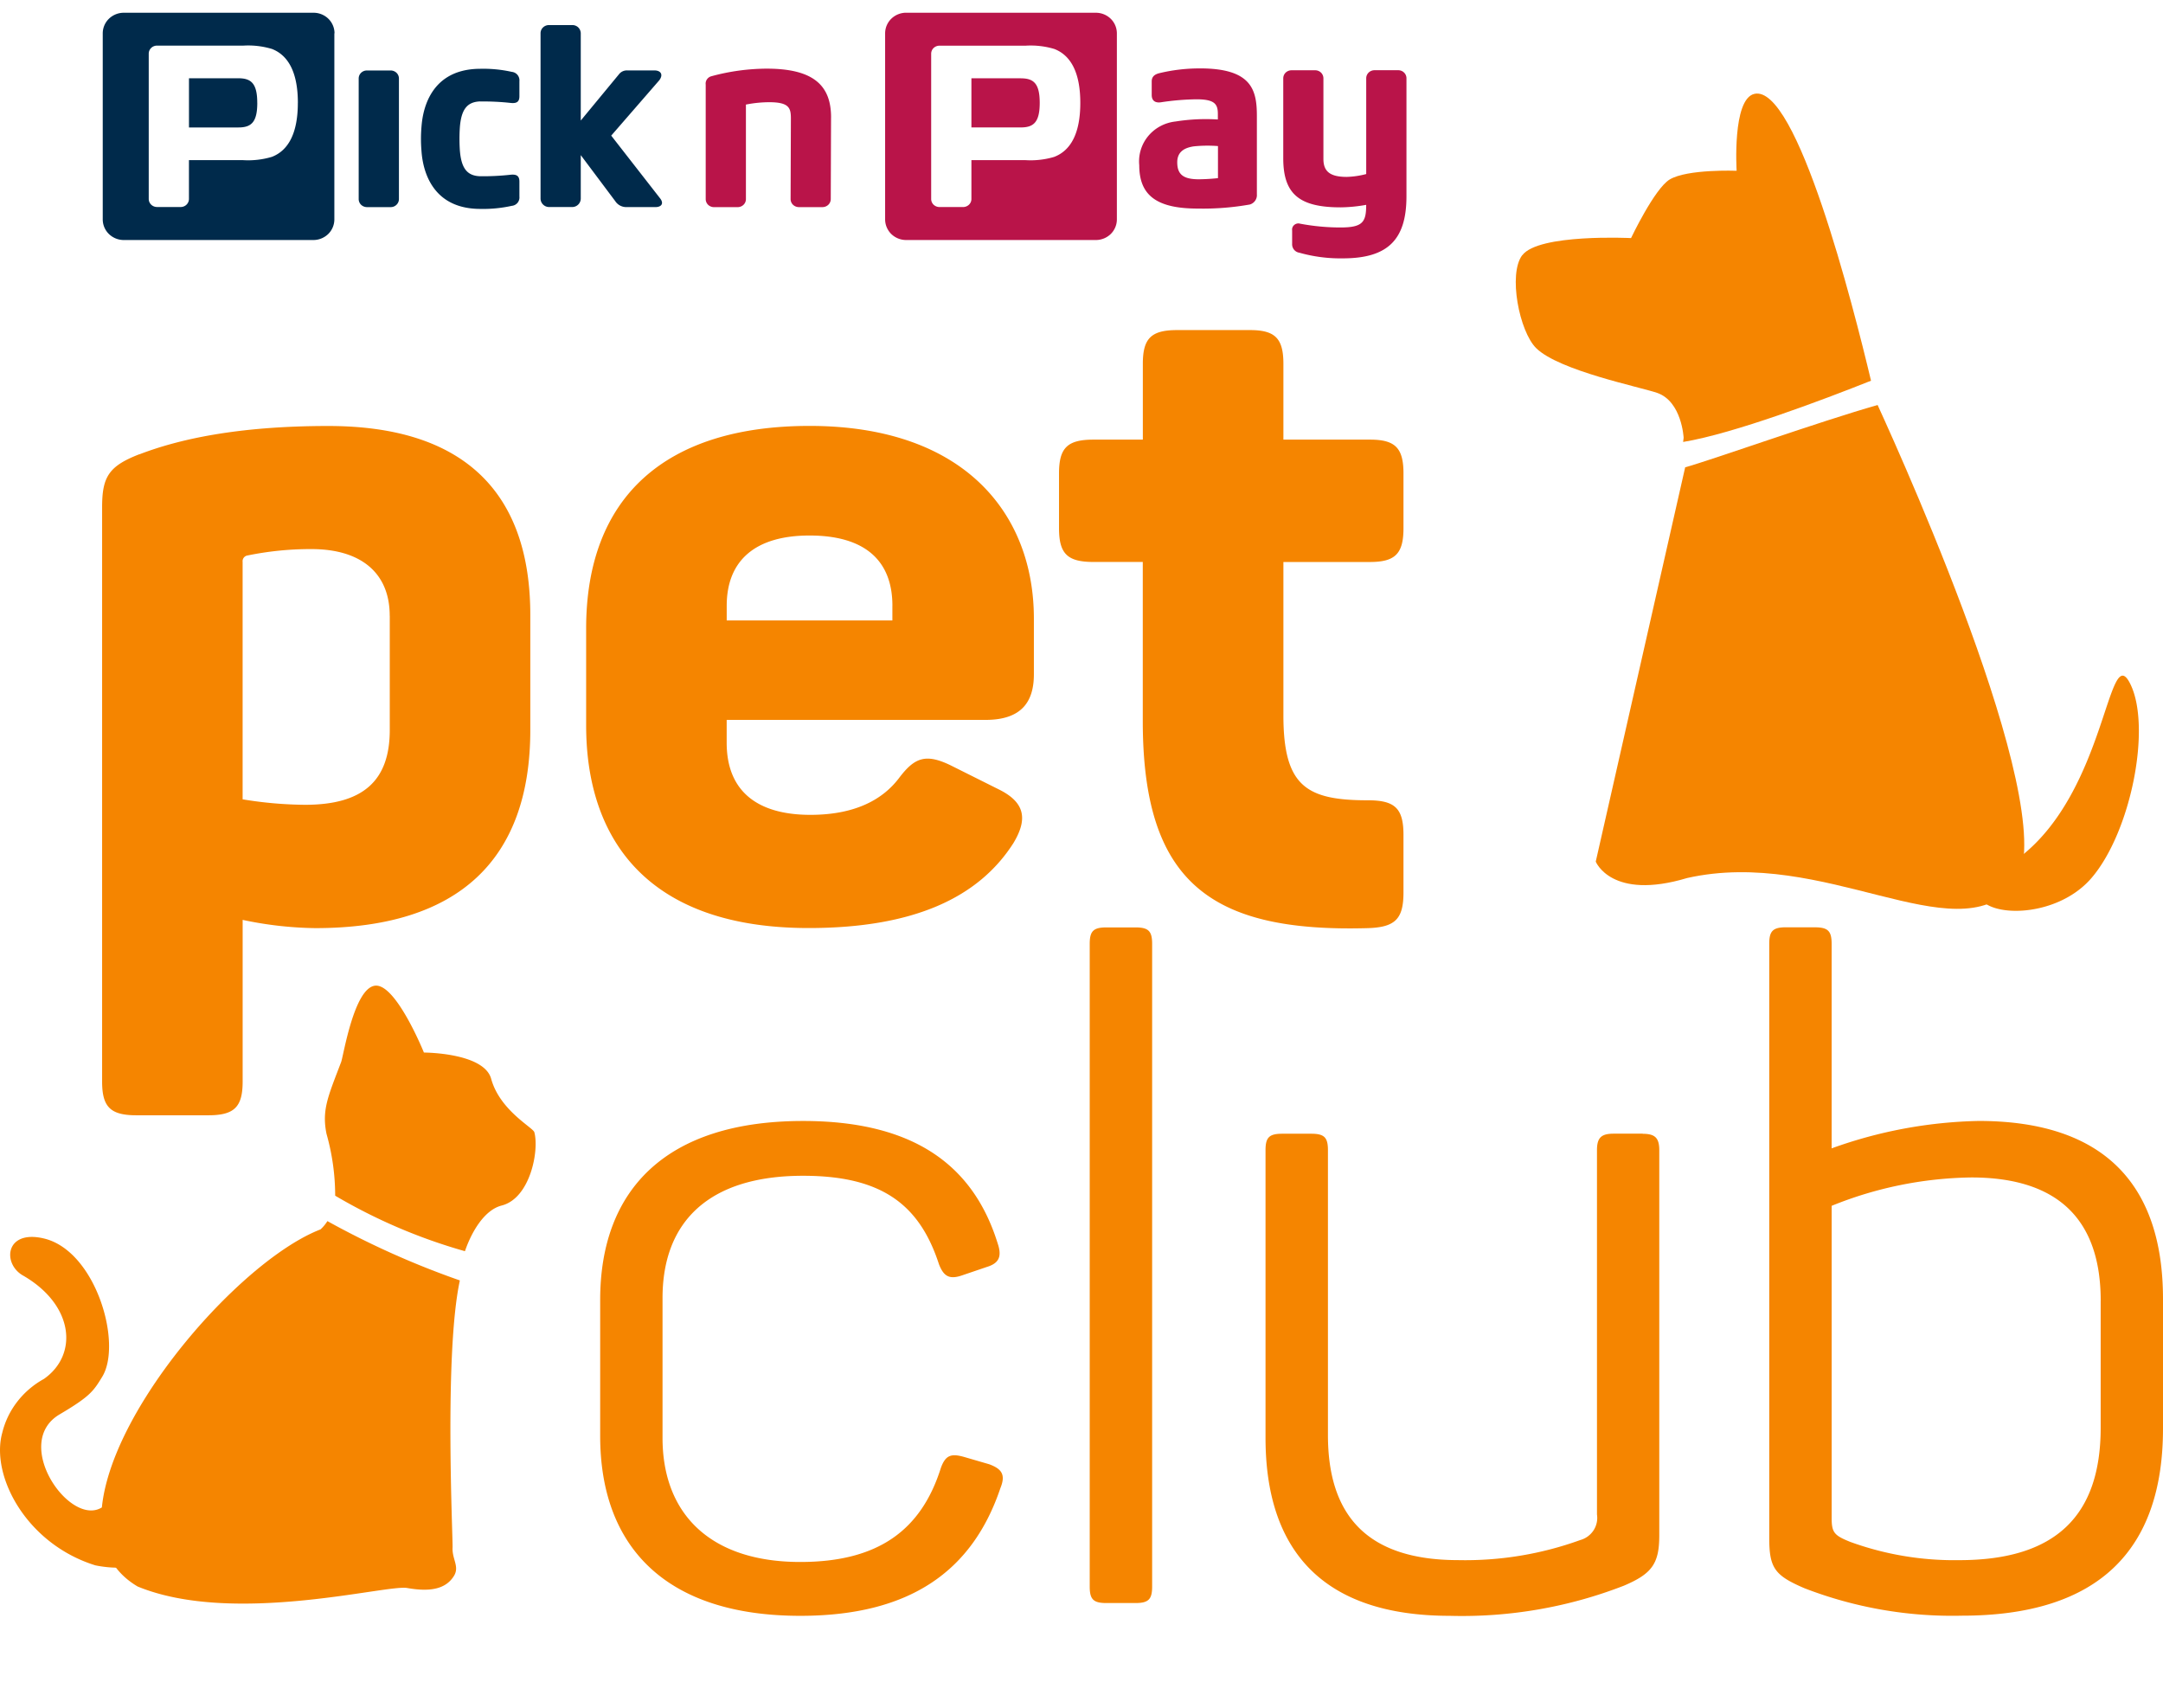 <svg xmlns="http://www.w3.org/2000/svg" width="76" height="60" fill="none"><path fill="#002A4B" d="M9.04 3.615c0 .682-.214.863-.661.863H6.64V2.75h1.738c.445 0 .661.18.661.863m1.427 0c0-1.05-.325-1.665-.91-1.893a2.9 2.9 0 0 0-1.009-.117H5.514c-.076 0-.15.03-.203.082a.28.28 0 0 0-.085.2V6.99c0 .075.031.147.085.2a.3.3 0 0 0 .203.083h.836c.077 0 .15-.03.204-.083a.28.28 0 0 0 .085-.2V5.627h1.907a2.9 2.9 0 0 0 1.01-.117c.584-.228.909-.843.909-1.894m1.283-2.447v6.543a.72.72 0 0 1-.216.51.75.75 0 0 1-.52.211H4.346a.75.75 0 0 1-.52-.212.72.72 0 0 1-.216-.51V1.169c.001-.192.079-.375.217-.51a.75.75 0 0 1 .519-.211h6.672c.195 0 .382.076.52.211a.72.72 0 0 1 .216.51m2.263 1.589a.28.28 0 0 0-.085-.2.3.3 0 0 0-.203-.082h-.839c-.076 0-.149.03-.203.082a.28.28 0 0 0-.084.2v4.236c0 .075.03.147.084.2a.3.3 0 0 0 .203.083h.839c.076 0 .15-.03.203-.083a.28.28 0 0 0 .085-.2zm2.851.808q.545-.008 1.087.052c.22.02.295-.057.295-.24v-.525a.3.3 0 0 0-.064-.218.3.3 0 0 0-.203-.11 4.6 4.6 0 0 0-1.115-.108c-1.915.009-2.033 1.732-2.06 2.054a5 5 0 0 0 0 .816c.024.322.145 2.046 2.06 2.053q.564.013 1.114-.108a.3.3 0 0 0 .205-.109.3.3 0 0 0 .063-.219V6.38c0-.2-.097-.263-.316-.24q-.532.058-1.066.052c-.443-.015-.666-.262-.712-.938a6 6 0 0 1 0-.753c.046-.674.268-.92.712-.938m6.165 3.712h-1.061a.46.46 0 0 1-.356-.21L20.406 5.45v1.534a.3.3 0 0 1-.09.204.3.3 0 0 1-.21.086h-.813a.3.3 0 0 1-.21-.086.3.3 0 0 1-.09-.204v-5.82a.28.28 0 0 1 .09-.203.3.3 0 0 1 .21-.08h.813a.3.3 0 0 1 .21.08.3.3 0 0 1 .09.202v3.072l1.338-1.62a.35.35 0 0 1 .298-.141h.952c.214 0 .325.138.172.345l-1.69 1.946 1.725 2.213c.14.189.016.298-.167.298"/><path fill="#B91449" d="m29.2 4.126-.01 2.868a.28.28 0 0 1-.085.2.3.3 0 0 1-.203.083h-.836a.3.3 0 0 1-.203-.083.28.28 0 0 1-.084-.2l.01-2.826c0-.36-.048-.577-.758-.577q-.415.002-.822.083v3.321a.28.28 0 0 1-.084.2.3.3 0 0 1-.203.083h-.838a.3.3 0 0 1-.204-.083.28.28 0 0 1-.084-.2V2.972a.26.26 0 0 1 .044-.184.27.27 0 0 1 .158-.11 7.5 7.5 0 0 1 1.942-.266c1.686 0 2.261.624 2.261 1.714m20.217 2.77c0 1.497-.627 2.181-2.231 2.181a5.3 5.3 0 0 1-1.532-.198.3.3 0 0 1-.188-.107.3.3 0 0 1-.066-.204v-.472a.21.21 0 0 1 .075-.193.22.22 0 0 1 .205-.044c.467.088.943.133 1.419.133.78 0 .903-.186.903-.795a5.3 5.3 0 0 1-.899.088c-1.437 0-2.015-.456-2.015-1.72V2.752a.28.28 0 0 1 .084-.2.3.3 0 0 1 .204-.083h.835c.076 0 .15.03.204.083a.28.28 0 0 1 .084.2v2.833c0 .452.25.63.82.63q.346-.01.684-.1V2.75a.28.28 0 0 1 .085-.2.3.3 0 0 1 .203-.083h.838c.077 0 .15.03.204.083a.28.28 0 0 1 .084.2zM37.048 5.51a2.9 2.9 0 0 1-1.01.117h-1.906v1.364c0 .075-.03.147-.085.2a.3.3 0 0 1-.203.083h-.839a.3.3 0 0 1-.203-.083.28.28 0 0 1-.084-.2V1.887a.28.28 0 0 1 .084-.199.3.3 0 0 1 .203-.083h3.034c.341-.021.683.018 1.01.117.585.228.909.843.909 1.894s-.324 1.665-.91 1.893m1.46-5.062h-6.672a.75.75 0 0 0-.52.212.72.72 0 0 0-.216.51v6.543c.001.19.079.374.216.51a.75.75 0 0 0 .52.211h6.672a.75.75 0 0 0 .52-.212.72.72 0 0 0 .215-.51V1.169a.72.72 0 0 0-.216-.51.75.75 0 0 0-.52-.211M35.87 2.75h-1.738v1.727h1.738c.445 0 .662-.18.662-.863 0-.682-.214-.862-.662-.862m6.925 3.507a7 7 0 0 1-.675.04c-.54 0-.756-.168-.756-.598 0-.375.262-.512.584-.559q.423-.043.847-.01zm-.628-3.855a6 6 0 0 0-1.445.17c-.182.048-.255.144-.255.287v.475c0 .201.121.286.321.258q.625-.097 1.257-.105c.644 0 .746.176.746.517v.192a6.8 6.8 0 0 0-1.483.07c-.376.04-.722.223-.962.51-.24.289-.353.658-.317 1.028 0 1.07.627 1.522 2.058 1.522a9.4 9.4 0 0 0 1.829-.143.35.35 0 0 0 .187-.136.34.34 0 0 0 .059-.222V4.082c0-.904-.163-1.679-1.998-1.679"/><path fill="#F58500" d="M59.211 16.418c.963-.266 4.714-1.608 6.762-2.188 1.037 2.264 6.656 14.814 4.767 16.921-2.083 2.324-6.633-1.39-11.461-.302-2.664.8-3.21-.577-3.21-.577zM53.487 8.969c.571-.766 3.822-.604 3.822-.604s.825-1.736 1.356-2.058C59.286 5.933 61.019 6 61.019 6s-.16-2.514.62-2.701c1.493-.358 3.477 7.45 4.102 10.077-1.68.669-4.827 1.86-6.602 2.152l.018-.148s-.062-1.27-.926-1.575c-.58-.203-3.452-.781-4.255-1.573-.592-.585-.99-2.6-.491-3.266"/><path fill="#F58500" d="M70.93 30.144c3.102-2.342 3.133-7.731 3.926-6.104.742 1.522.017 5.195-1.37 6.81-1.274 1.482-3.905 1.41-4.007.482M16.336 43.96a19.3 19.3 0 0 1-4.559-1.95 8 8 0 0 0-.305-2.175c-.17-.84.057-1.318.514-2.519.082-.215.454-2.61 1.197-2.685.733-.073 1.712 2.35 1.712 2.35s2.11 0 2.363.923c.304 1.109 1.47 1.712 1.516 1.874.175.624-.134 2.32-1.148 2.578-.619.158-1.066.948-1.289 1.603M11.26 43.196q.142-.13.244-.293a30 30 0 0 0 4.654 2.084c-.559 2.582-.24 9.101-.256 9.38-.023.414.252.672.048 1.002-.311.505-.923.552-1.646.424s-6.1 1.333-9.468-.052c-4.134-2.442 2.763-11.137 6.429-12.548"/><path fill="#F58500" d="M3.576 52.964c-1.13.697-3.18-2.271-1.479-3.272 1.07-.63 1.19-.822 1.49-1.312.728-1.172-.224-4.449-2.057-4.87-1.363-.316-1.452.914-.703 1.315 1.777 1.036 1.925 2.776.716 3.623-.363.2-.68.47-.933.795a2.9 2.9 0 0 0-.53 1.094c-.42 1.508.842 3.906 3.269 4.66 0 0 1.35.298 1.599-.244M73.81 45.704v4.46c0 3.08-1.57 4.651-4.971 4.651a10.7 10.7 0 0 1-3.827-.641c-.555-.225-.654-.32-.654-.834V42.366a13.5 13.5 0 0 1 4.906-.997c3.108 0 4.547 1.54 4.547 4.33M63.77 32.58h-1.017c-.458 0-.588.129-.588.578v20.881c0 1.06.196 1.316 1.243 1.765a14.4 14.4 0 0 0 5.527.962c4.808 0 7.065-2.308 7.065-6.576V45.64c0-3.946-1.995-6.256-6.476-6.256a16.1 16.1 0 0 0-5.167.963v-7.188c0-.45-.132-.578-.589-.578m-6.05 7.25H56.7c-.425 0-.588.129-.588.577v12.803a.8.8 0 0 1-.121.558.82.82 0 0 1-.468.34c-1.37.496-2.824.735-4.285.705-3.14 0-4.579-1.508-4.579-4.394V40.41c0-.449-.13-.577-.588-.577h-1.016c-.458 0-.589.128-.589.577v10.105c0 3.946 1.995 6.256 6.476 6.256 2.09.057 4.172-.303 6.116-1.059.981-.417 1.243-.77 1.243-1.764V40.412c0-.449-.164-.577-.589-.577m-17.23 15.91V33.161c0-.449-.13-.577-.588-.577h-1.017c-.458 0-.588.129-.588.577v22.584c0 .45.13.577.588.577h1.017c.457 0 .588-.128.588-.577M21.088 45.672v4.78c0 3.913 2.322 6.319 7.031 6.319 3.86 0 6.051-1.574 7.033-4.491.196-.481.032-.674-.393-.834l-.883-.257c-.458-.129-.654-.064-.817.385-.687 2.182-2.194 3.305-4.94 3.305-3.14 0-4.84-1.667-4.84-4.362v-4.909c0-2.694 1.635-4.298 4.939-4.298 2.747 0 4.089.997 4.775 3.112.164.417.36.545.818.385l.85-.289c.426-.128.557-.352.393-.834-.818-2.63-2.812-4.299-6.836-4.299-4.808 0-7.13 2.406-7.13 6.288M43.916 11.597h-2.551c-.916 0-1.21.288-1.21 1.187v2.662H38.42c-.916 0-1.21.289-1.21 1.187v1.925c0 .898.294 1.186 1.21 1.186h1.733v5.583c0 5.646 2.354 7.442 7.918 7.282.948-.032 1.242-.32 1.242-1.251v-2.021c0-.93-.294-1.219-1.242-1.219-2.159 0-2.977-.481-2.977-2.983v-5.39h3.042c.883 0 1.177-.289 1.177-1.187v-1.925c0-.898-.294-1.187-1.177-1.187h-3.042v-2.662c0-.899-.294-1.187-1.177-1.187m-12.562 9.688v.513h-5.821v-.513c0-1.604 1.016-2.47 2.91-2.47 1.93 0 2.912.866 2.912 2.47m-10.761.8v3.4c0 4.04 2.193 7.121 7.817 7.121 3.728 0 5.985-1.09 7.195-2.983.523-.867.393-1.444-.523-1.893l-1.605-.802c-.948-.481-1.341-.32-1.897.417-.588.77-1.57 1.284-3.107 1.284-1.832 0-2.942-.803-2.942-2.535v-.801h9.093c1.276 0 1.701-.642 1.701-1.604v-1.957c0-3.69-2.453-6.768-7.882-6.768-5.07 0-7.85 2.502-7.85 7.12m-6.9-.448v4.01c0 1.796-.949 2.63-2.977 2.63a14 14 0 0 1-2.193-.192v-8.342a.2.2 0 0 1 .037-.144.2.2 0 0 1 .127-.08 11 11 0 0 1 2.257-.226c1.733 0 2.747.835 2.747 2.342M4.896 15.96c-1.08.417-1.308.802-1.308 1.86v20.179c0 .898.294 1.186 1.21 1.186h2.518c.916 0 1.21-.288 1.21-1.186V32.32a13 13 0 0 0 2.552.289c5.07 0 7.555-2.439 7.555-6.962v-4.04c0-4.202-2.224-6.64-7.098-6.64-3.238 0-5.298.481-6.64.997"/></svg>